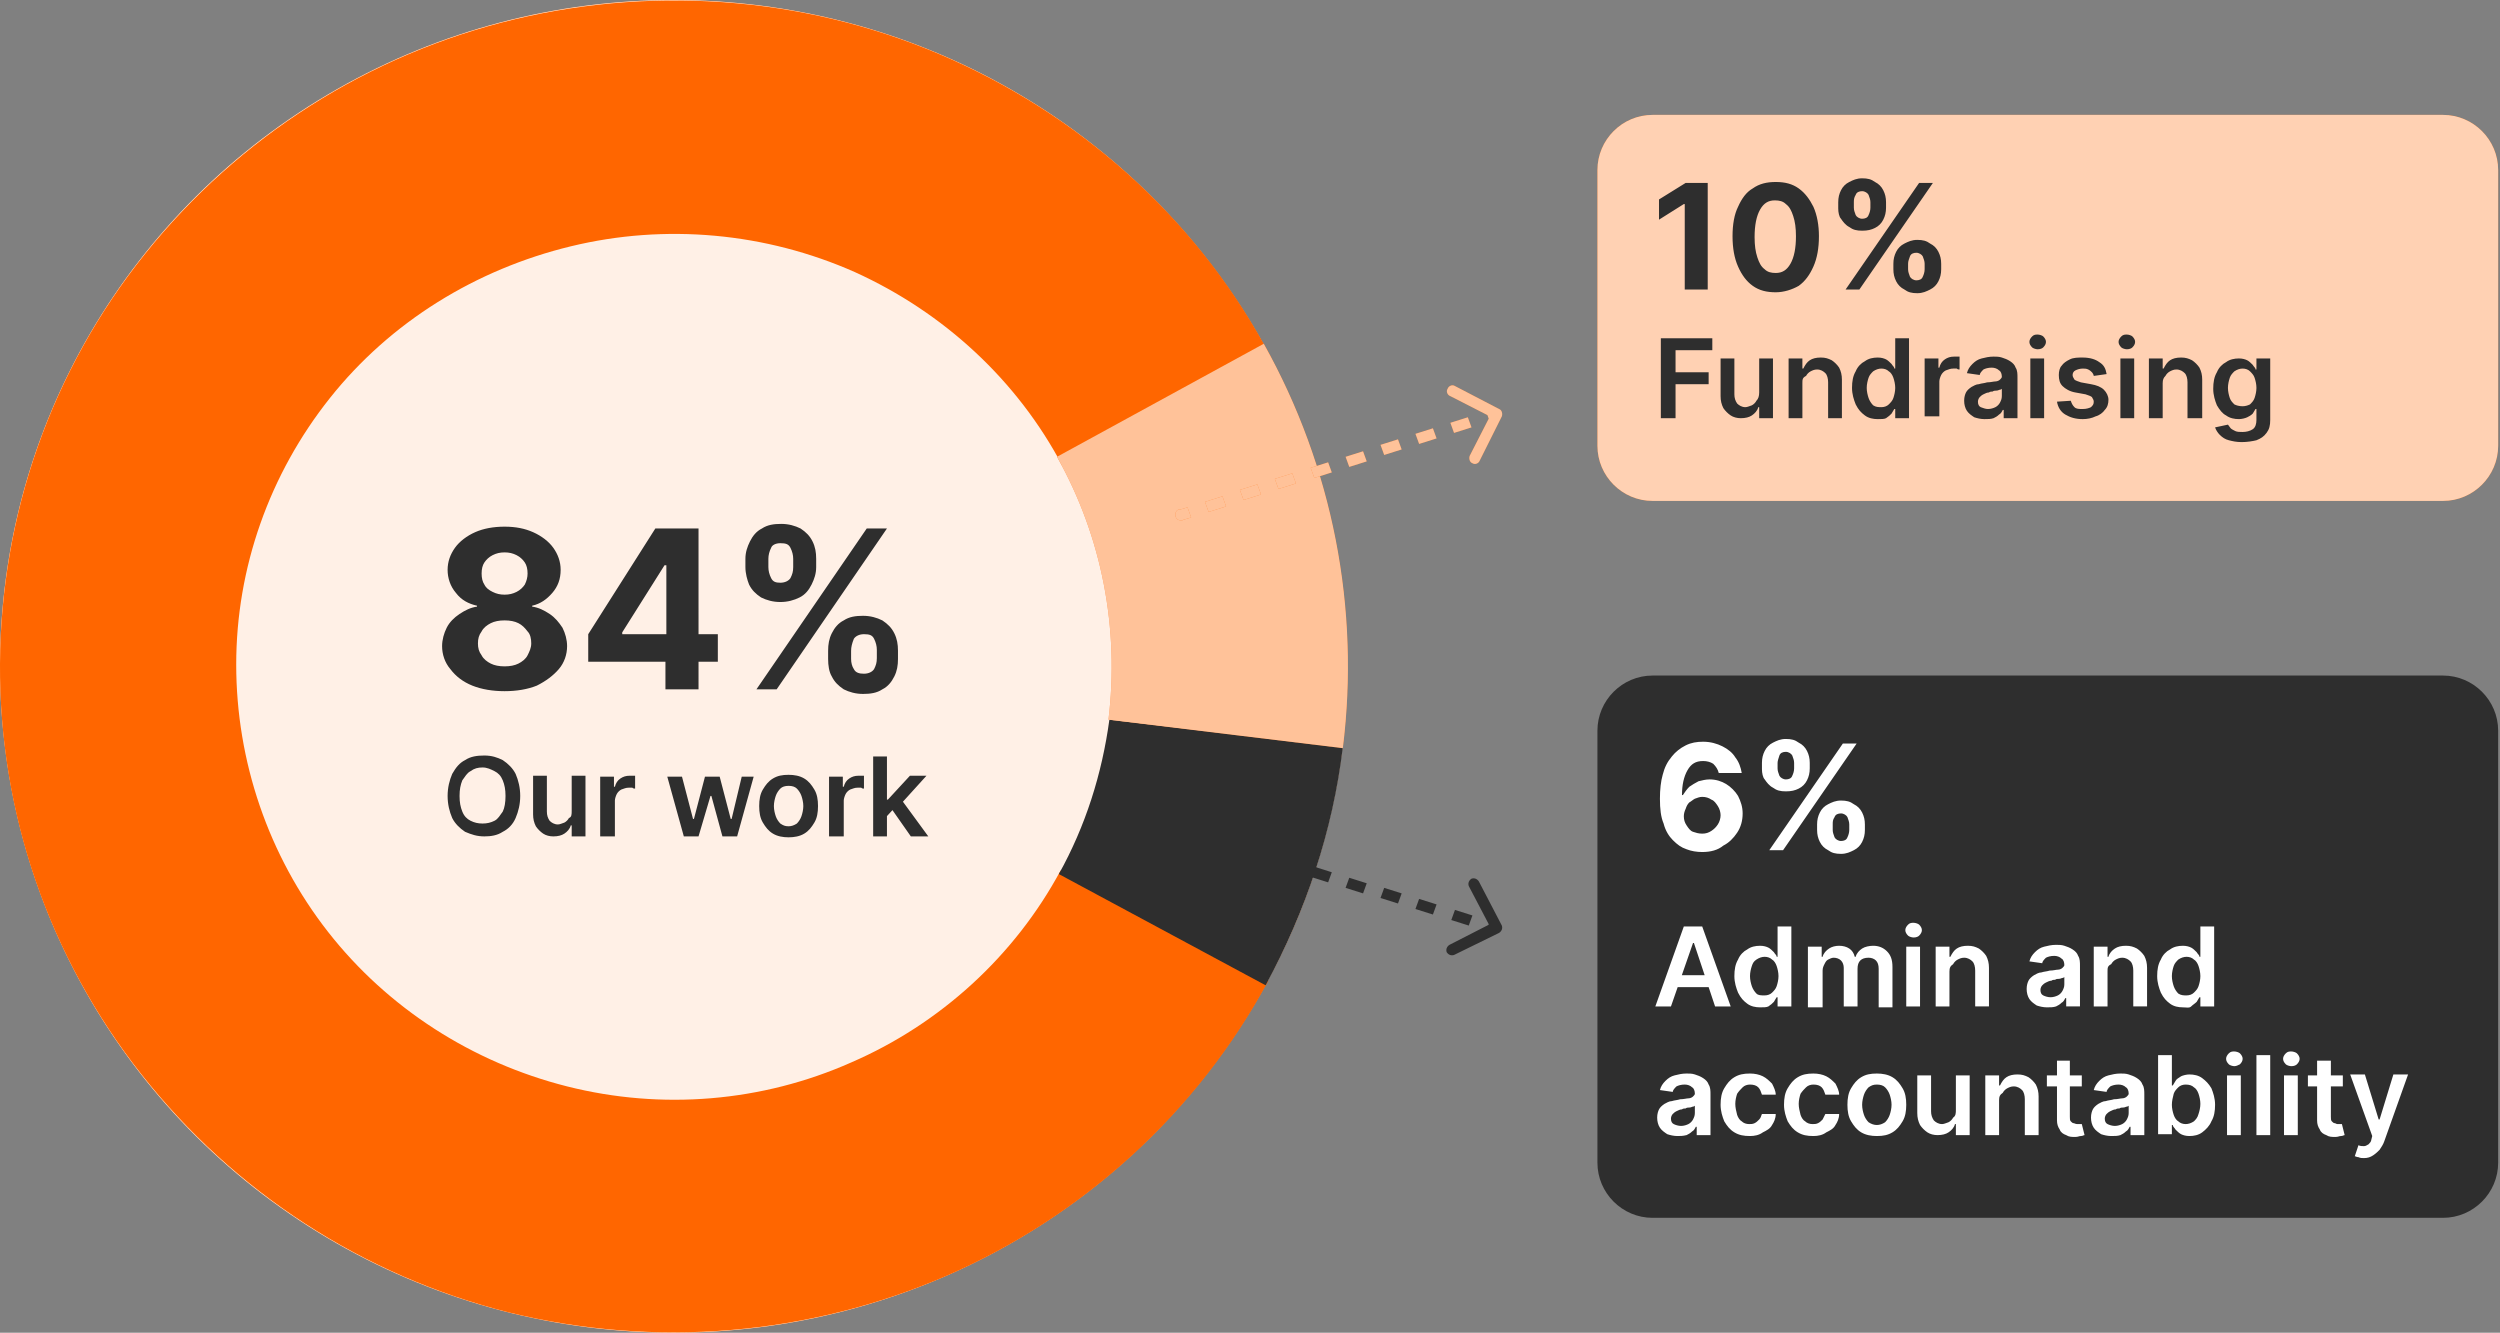 <?xml version="1.0" encoding="utf-8"?>
<!-- Generator: Adobe Illustrator 27.8.0, SVG Export Plug-In . SVG Version: 6.00 Build 0)  -->
<svg version="1.1" id="Layer_1" xmlns="http://www.w3.org/2000/svg" xmlns:xlink="http://www.w3.org/1999/xlink" x="0px" y="0px" viewBox="0 0 272 145" style="enable-background:new 0 0 272 145;" xml:space="preserve">
  <rect x="0" y="0" width="272" height="145" fill="#808080" stroke="none"/>
  <style type="text/css">
	.st0{fill:#FF6600;}
	.st1{fill:#FFFFFF;fill-opacity:0.9;}
	.st2{fill:#2E2E2E;}
	.st3{fill:#FFFFFF;fill-opacity:0.6;}
	.st4{fill:#FFFFFF;fill-opacity:0.7;}
	.st5{fill:#FFFFFF;}
</style>
  <ellipse class="st0" cx="73.3" cy="72.5" rx="73.3" ry="72.5" />
  <ellipse class="st1" cx="73.3" cy="72.5" rx="73.3" ry="72.5" />
  <path class="st0" d="M138,106.7c-7.7,14.3-20.1,25.6-35,32.1c-15,6.5-31.7,7.9-47.6,4c-15.9-4-29.9-13.1-40-25.9
	C5.3,104.1-0.1,88.4,0,72.2C0.1,56,5.6,40.3,15.8,27.6S40.1,5.9,56,2.1c15.9-3.8,32.7-2.3,47.6,4.4c14.9,6.7,27.2,18.1,34.7,32.4
	l-22.7,11.8c-4.9-9.3-12.9-16.7-22.6-21.1c-9.7-4.3-20.6-5.3-30.9-2.8S42.5,35,35.9,43.3c-6.6,8.3-10.2,18.5-10.2,29
	c0,10.5,3.5,20.8,10,29.1c6.5,8.3,15.7,14.2,26,16.8c10.3,2.6,21.2,1.7,30.9-2.6c9.7-4.2,17.8-11.6,22.8-20.9L138,106.7z" />
  <path class="st2" d="M146.1,81.3c-1.1,9.1-4,17.8-8.4,25.9l-22.5-12.1c2.9-5.2,4.7-10.9,5.5-16.8L146.1,81.3z" />
  <path class="st0" d="M137.5,37.4c7.5,13.4,10.5,28.8,8.6,44l-25.5-3.1c1.2-9.9-0.7-19.9-5.6-28.6L137.5,37.4z" />
  <path class="st3" d="M137.5,37.4c7.5,13.4,10.5,28.8,8.6,44l-25.5-3.1c1.2-9.9-0.7-19.9-5.6-28.6L137.5,37.4z" />
  <path class="st0" d="M128.3,55.4c-0.3,0.1-0.5,0.4-0.4,0.8c0.1,0.3,0.4,0.5,0.8,0.4L128.3,55.4z M163.4,45.3c0.1-0.3,0-0.7-0.3-0.8
	l-4.8-2.5c-0.3-0.2-0.7,0-0.8,0.3c-0.2,0.3,0,0.7,0.3,0.8l4.3,2.2l-2.2,4.3c-0.1,0.3,0,0.7,0.3,0.8c0.3,0.2,0.7,0,0.8-0.3
	L163.4,45.3z M128.6,56.6l1-0.3l-0.4-1.1l-1,0.3L128.6,56.6z M131.5,55.7l1.9-0.6l-0.4-1.1l-1.9,0.6L131.5,55.7z M135.3,54.4
	l1.9-0.6l-0.4-1.1l-1.9,0.6L135.3,54.4z M139.1,53.2l1.9-0.6l-0.4-1.1l-1.9,0.6L139.1,53.2z M143,52l1.9-0.6l-0.4-1.1l-1.9,0.6
	L143,52z M146.8,50.8l1.9-0.6l-0.4-1.1l-1.9,0.6L146.8,50.8z M150.6,49.5l1.9-0.6l-0.4-1.1l-1.9,0.6L150.6,49.5z M154.4,48.3
	l1.9-0.6l-0.4-1.1l-1.9,0.6L154.4,48.3z M158.2,47.1l1.9-0.6l-0.4-1.1l-1.9,0.6L158.2,47.1z M162.1,45.9l1-0.3l-0.4-1.1l-1,0.3
	L162.1,45.9z" />
  <path class="st3" d="M128.3,55.4c-0.3,0.1-0.5,0.4-0.4,0.8c0.1,0.3,0.4,0.5,0.8,0.4L128.3,55.4z M163.4,45.3c0.1-0.3,0-0.7-0.3-0.8
	l-4.8-2.5c-0.3-0.2-0.7,0-0.8,0.3c-0.2,0.3,0,0.7,0.3,0.8l4.3,2.2l-2.2,4.3c-0.1,0.3,0,0.7,0.3,0.8c0.3,0.2,0.7,0,0.8-0.3
	L163.4,45.3z M128.6,56.6l1-0.3l-0.4-1.1l-1,0.3L128.6,56.6z M131.5,55.7l1.9-0.6l-0.4-1.1l-1.9,0.6L131.5,55.7z M135.3,54.4
	l1.9-0.6l-0.4-1.1l-1.9,0.6L135.3,54.4z M139.1,53.2l1.9-0.6l-0.4-1.1l-1.9,0.6L139.1,53.2z M143,52l1.9-0.6l-0.4-1.1l-1.9,0.6
	L143,52z M146.8,50.8l1.9-0.6l-0.4-1.1l-1.9,0.6L146.8,50.8z M150.6,49.5l1.9-0.6l-0.4-1.1l-1.9,0.6L150.6,49.5z M154.4,48.3
	l1.9-0.6l-0.4-1.1l-1.9,0.6L154.4,48.3z M158.2,47.1l1.9-0.6l-0.4-1.1l-1.9,0.6L158.2,47.1z M162.1,45.9l1-0.3l-0.4-1.1l-1,0.3
	L162.1,45.9z" />
  <path class="st2" d="M128.6,89.8c-0.3-0.1-0.7,0.1-0.8,0.4c-0.1,0.3,0.1,0.7,0.4,0.7L128.6,89.8z M163.1,101.5
	c0.3-0.2,0.4-0.5,0.3-0.8l-2.5-4.8c-0.2-0.3-0.5-0.4-0.8-0.3c-0.3,0.2-0.4,0.5-0.3,0.8l2.2,4.2l-4.3,2.2c-0.3,0.2-0.4,0.5-0.3,0.8
	c0.2,0.3,0.5,0.4,0.8,0.3L163.1,101.5z M128.3,90.9l1,0.3l0.4-1.1l-1-0.3L128.3,90.9z M131.1,91.8l1.9,0.6l0.4-1.1l-1.9-0.6
	L131.1,91.8z M134.9,93l1.9,0.6l0.4-1.1l-1.9-0.6L134.9,93z M138.8,94.2l1.9,0.6l0.4-1.1l-1.9-0.6L138.8,94.2z M142.6,95.4l1.9,0.6
	l0.4-1.1l-1.9-0.6L142.6,95.4z M146.4,96.6l1.9,0.6l0.4-1.1l-1.9-0.6L146.4,96.6z M150.2,97.7l1.9,0.6l0.4-1.1l-1.9-0.6L150.2,97.7z
	 M154,98.9l1.9,0.6l0.4-1.1l-1.9-0.6L154,98.9z M157.9,100.1l1.9,0.6l0.4-1.1l-1.9-0.6L157.9,100.1z M161.7,101.3l1,0.3l0.4-1.1
	l-1-0.3L161.7,101.3z" />
  <path class="st0" d="M179.8,12.5h86c3.3,0,6,2.7,6,6v30c0,3.3-2.7,6-6,6h-86c-3.3,0-6-2.7-6-6v-30C173.8,15.2,176.5,12.5,179.8,12.5
	z" />
  <path class="st4" d="M179.8,12.5h86c3.3,0,6,2.7,6,6v30c0,3.3-2.7,6-6,6h-86c-3.3,0-6-2.7-6-6v-30C173.8,15.2,176.5,12.5,179.8,12.5
	z" />
  <path class="st2" d="M185.8,19.9v11.6h-2.5v-9.3h-0.1l-2.7,1.7v-2.2l2.9-1.8H185.8z M193.2,31.8c-1,0-1.8-0.2-2.5-0.7
	c-0.7-0.5-1.2-1.2-1.6-2.1c-0.4-0.9-0.6-2-0.6-3.3c0-1.3,0.2-2.4,0.6-3.2c0.4-0.9,0.9-1.6,1.6-2c0.7-0.5,1.5-0.7,2.5-0.7
	c1,0,1.8,0.2,2.5,0.7c0.7,0.5,1.2,1.2,1.6,2c0.4,0.9,0.6,2,0.6,3.2c0,1.3-0.2,2.4-0.6,3.3c-0.4,0.9-0.9,1.6-1.6,2.1
	C195,31.5,194.1,31.8,193.2,31.8z M193.2,29.7c0.7,0,1.2-0.3,1.6-1c0.4-0.7,0.6-1.7,0.6-3c0-0.9-0.1-1.6-0.3-2.2
	c-0.2-0.6-0.4-1-0.8-1.3c-0.3-0.3-0.7-0.4-1.2-0.4c-0.7,0-1.2,0.3-1.6,1c-0.4,0.7-0.6,1.7-0.6,3c0,0.9,0.1,1.6,0.3,2.2
	c0.2,0.6,0.4,1,0.8,1.3C192.3,29.6,192.7,29.7,193.2,29.7z M206,29.3v-0.6c0-0.5,0.1-0.9,0.3-1.3c0.2-0.4,0.5-0.7,0.9-0.9
	c0.4-0.2,0.8-0.4,1.4-0.4c0.6,0,1,0.1,1.4,0.4c0.4,0.2,0.7,0.5,0.9,0.9c0.2,0.4,0.3,0.8,0.3,1.3v0.6c0,0.5-0.1,0.9-0.3,1.3
	c-0.2,0.4-0.5,0.7-0.9,0.9c-0.4,0.2-0.8,0.4-1.4,0.4c-0.6,0-1-0.1-1.4-0.4c-0.4-0.2-0.7-0.5-0.9-0.9C206.1,30.2,206,29.8,206,29.3z
	 M207.6,28.7v0.6c0,0.3,0.1,0.5,0.2,0.8c0.1,0.2,0.4,0.4,0.7,0.4c0.3,0,0.6-0.1,0.7-0.4c0.1-0.2,0.2-0.5,0.2-0.8v-0.6
	c0-0.3-0.1-0.5-0.2-0.8c-0.1-0.2-0.4-0.4-0.7-0.4c-0.3,0-0.6,0.1-0.7,0.4C207.7,28.2,207.6,28.4,207.6,28.7z M200,22.7V22
	c0-0.5,0.1-0.9,0.3-1.3c0.2-0.4,0.5-0.7,0.9-0.9c0.4-0.2,0.8-0.4,1.4-0.4c0.6,0,1,0.1,1.4,0.4c0.4,0.2,0.7,0.5,0.9,0.9
	c0.2,0.4,0.3,0.8,0.3,1.3v0.6c0,0.5-0.1,0.9-0.3,1.3c-0.2,0.4-0.5,0.7-0.9,0.9c-0.4,0.2-0.8,0.3-1.4,0.3s-1-0.1-1.4-0.4
	c-0.4-0.2-0.7-0.6-0.9-0.9C200.1,23.6,200,23.1,200,22.7z M201.7,22v0.6c0,0.3,0.1,0.5,0.2,0.8c0.1,0.2,0.4,0.4,0.7,0.4
	c0.3,0,0.6-0.1,0.7-0.4c0.1-0.2,0.2-0.5,0.2-0.8V22c0-0.3-0.1-0.5-0.2-0.8c-0.1-0.2-0.4-0.4-0.7-0.4c-0.3,0-0.6,0.1-0.7,0.4
	C201.7,21.5,201.7,21.8,201.7,22z M200.8,31.5l8-11.6h1.5l-8,11.6H200.8z M180.7,45.5v-8.7h5.6v1.3h-4v2.4h3.6v1.3h-3.6v3.7H180.7z
	 M191.4,42.7V39h1.5v6.5h-1.5v-1.2h-0.1c-0.1,0.4-0.4,0.7-0.7,0.9c-0.3,0.2-0.7,0.3-1.2,0.3c-0.4,0-0.8-0.1-1.1-0.3
	c-0.3-0.2-0.6-0.5-0.8-0.8c-0.2-0.4-0.3-0.8-0.3-1.3V39h1.5v3.9c0,0.4,0.1,0.7,0.3,1c0.2,0.2,0.5,0.4,0.9,0.4c0.2,0,0.4-0.1,0.7-0.2
	c0.2-0.1,0.4-0.3,0.5-0.5C191.3,43.4,191.4,43.1,191.4,42.7z M196.1,41.7v3.8h-1.5V39h1.5v1.1h0.1c0.2-0.4,0.4-0.7,0.7-0.9
	c0.3-0.2,0.7-0.3,1.2-0.3c0.5,0,0.8,0.1,1.2,0.3c0.3,0.2,0.6,0.5,0.8,0.8c0.2,0.4,0.3,0.8,0.3,1.3v4.2h-1.5v-3.9
	c0-0.4-0.1-0.8-0.3-1c-0.2-0.2-0.5-0.4-0.9-0.4c-0.3,0-0.5,0.1-0.7,0.2c-0.2,0.1-0.4,0.3-0.5,0.5C196.1,41.1,196.1,41.3,196.1,41.7z
	 M204.3,45.6c-0.5,0-1-0.1-1.4-0.4c-0.4-0.3-0.7-0.6-1-1.2c-0.2-0.5-0.4-1.1-0.4-1.8c0-0.7,0.1-1.3,0.4-1.8c0.2-0.5,0.6-0.9,1-1.1
	c0.4-0.3,0.9-0.4,1.4-0.4c0.4,0,0.7,0.1,0.9,0.2c0.2,0.1,0.4,0.3,0.6,0.5c0.1,0.2,0.3,0.3,0.3,0.5h0.1v-3.3h1.5v8.7h-1.5v-1h-0.1
	c-0.1,0.2-0.2,0.3-0.3,0.5c-0.2,0.2-0.3,0.3-0.6,0.5C205,45.6,204.7,45.6,204.3,45.6z M204.7,44.3c0.3,0,0.6-0.1,0.8-0.3
	c0.2-0.2,0.4-0.4,0.5-0.7c0.1-0.3,0.2-0.7,0.2-1.1c0-0.4-0.1-0.8-0.2-1.1c-0.1-0.3-0.3-0.6-0.5-0.7c-0.2-0.2-0.5-0.3-0.8-0.3
	c-0.3,0-0.6,0.1-0.9,0.3c-0.2,0.2-0.4,0.4-0.5,0.7c-0.1,0.3-0.2,0.7-0.2,1.1c0,0.4,0.1,0.8,0.2,1.1c0.1,0.3,0.3,0.6,0.5,0.8
	C204.1,44.3,204.4,44.3,204.7,44.3z M209.4,45.5V39h1.5V40h0.1c0.1-0.4,0.3-0.7,0.6-0.9c0.3-0.2,0.6-0.3,1-0.3c0.1,0,0.2,0,0.3,0
	c0.1,0,0.2,0,0.3,0v1.4c-0.1,0-0.2,0-0.3-0.1c-0.1,0-0.3,0-0.4,0c-0.3,0-0.5,0.1-0.8,0.2c-0.2,0.1-0.4,0.3-0.5,0.5
	c-0.1,0.2-0.2,0.5-0.2,0.7v3.8H209.4z M215.9,45.6c-0.4,0-0.8-0.1-1.1-0.2c-0.3-0.2-0.6-0.4-0.8-0.7c-0.2-0.3-0.3-0.7-0.3-1.1
	c0-0.4,0.1-0.7,0.2-0.9c0.1-0.2,0.3-0.4,0.6-0.6c0.2-0.1,0.5-0.3,0.8-0.3c0.3-0.1,0.6-0.1,0.9-0.2c0.4,0,0.7-0.1,0.9-0.1
	c0.2,0,0.4-0.1,0.5-0.2c0.1-0.1,0.2-0.2,0.2-0.3v0c0-0.3-0.1-0.6-0.3-0.7c-0.2-0.2-0.5-0.3-0.8-0.3c-0.4,0-0.7,0.1-0.9,0.2
	c-0.2,0.2-0.4,0.4-0.4,0.6l-1.4-0.2c0.1-0.4,0.3-0.7,0.6-1c0.3-0.3,0.6-0.5,1-0.6c0.4-0.1,0.8-0.2,1.3-0.2c0.3,0,0.6,0,0.9,0.1
	c0.3,0.1,0.6,0.2,0.9,0.4c0.3,0.2,0.5,0.4,0.6,0.7c0.2,0.3,0.2,0.7,0.2,1.1v4.4h-1.5v-0.9h-0.1c-0.1,0.2-0.2,0.4-0.4,0.5
	c-0.2,0.2-0.4,0.3-0.6,0.4C216.6,45.6,216.3,45.6,215.9,45.6z M216.3,44.5c0.3,0,0.6-0.1,0.8-0.2c0.2-0.1,0.4-0.3,0.5-0.5
	c0.1-0.2,0.2-0.4,0.2-0.7v-0.8c0,0-0.1,0.1-0.2,0.1c-0.1,0-0.2,0.1-0.4,0.1c-0.1,0-0.3,0-0.4,0.1c-0.1,0-0.3,0-0.4,0.1
	c-0.2,0-0.4,0.1-0.6,0.2c-0.2,0.1-0.3,0.2-0.4,0.3c-0.1,0.1-0.2,0.3-0.2,0.5c0,0.3,0.1,0.5,0.3,0.6C215.8,44.4,216,44.5,216.3,44.5z
	 M220.9,45.5V39h1.5v6.5H220.9z M221.7,38c-0.2,0-0.5-0.1-0.6-0.2c-0.2-0.2-0.3-0.4-0.3-0.6c0-0.2,0.1-0.4,0.3-0.6
	c0.2-0.2,0.4-0.2,0.6-0.2c0.2,0,0.5,0.1,0.6,0.2c0.2,0.2,0.3,0.4,0.3,0.6c0,0.2-0.1,0.4-0.3,0.6C222.2,37.9,222,38,221.7,38z
	 M229.2,40.7l-1.4,0.2c0-0.1-0.1-0.3-0.2-0.4c-0.1-0.1-0.2-0.2-0.4-0.3c-0.2-0.1-0.4-0.1-0.6-0.1c-0.3,0-0.6,0.1-0.8,0.2
	c-0.2,0.1-0.3,0.3-0.3,0.5c0,0.2,0.1,0.3,0.2,0.5c0.1,0.1,0.4,0.2,0.7,0.3l1.1,0.2c0.6,0.1,1.1,0.3,1.4,0.6c0.3,0.3,0.5,0.7,0.5,1.1
	c0,0.4-0.1,0.8-0.4,1.1c-0.2,0.3-0.6,0.6-1,0.7c-0.4,0.2-0.9,0.3-1.4,0.3c-0.8,0-1.4-0.2-1.9-0.5c-0.5-0.3-0.8-0.8-0.9-1.4l1.5-0.1
	c0.1,0.3,0.2,0.5,0.4,0.7c0.2,0.2,0.5,0.2,0.9,0.2c0.4,0,0.7-0.1,0.9-0.2c0.2-0.2,0.3-0.3,0.3-0.6c0-0.2-0.1-0.3-0.2-0.5
	c-0.1-0.1-0.4-0.2-0.7-0.3l-1.1-0.2c-0.6-0.1-1.1-0.4-1.4-0.7c-0.3-0.3-0.4-0.7-0.4-1.2c0-0.4,0.1-0.8,0.3-1
	c0.2-0.3,0.5-0.5,0.9-0.7c0.4-0.2,0.9-0.2,1.4-0.2c0.8,0,1.4,0.2,1.8,0.5C228.9,39.7,229.1,40.1,229.2,40.7z M230.7,45.5V39h1.5v6.5
	H230.7z M231.4,38c-0.2,0-0.5-0.1-0.6-0.2c-0.2-0.2-0.3-0.4-0.3-0.6c0-0.2,0.1-0.4,0.3-0.6c0.2-0.2,0.4-0.2,0.6-0.2
	c0.2,0,0.5,0.1,0.6,0.2c0.2,0.2,0.3,0.4,0.3,0.6c0,0.2-0.1,0.4-0.3,0.6C231.9,37.9,231.7,38,231.4,38z M235.3,41.7v3.8h-1.5V39h1.5
	v1.1h0.1c0.2-0.4,0.4-0.7,0.7-0.9c0.3-0.2,0.7-0.3,1.2-0.3c0.5,0,0.8,0.1,1.2,0.3c0.3,0.2,0.6,0.5,0.8,0.8c0.2,0.4,0.3,0.8,0.3,1.3
	v4.2H238v-3.9c0-0.4-0.1-0.8-0.3-1c-0.2-0.2-0.5-0.4-0.9-0.4c-0.3,0-0.5,0.1-0.7,0.2c-0.2,0.1-0.4,0.3-0.5,0.5
	C235.4,41.1,235.3,41.3,235.3,41.7z M243.9,48.1c-0.6,0-1-0.1-1.4-0.2c-0.4-0.1-0.7-0.3-1-0.6c-0.2-0.2-0.4-0.5-0.5-0.8l1.4-0.3
	c0.1,0.1,0.2,0.3,0.3,0.4c0.1,0.1,0.3,0.2,0.5,0.3c0.2,0.1,0.5,0.1,0.8,0.1c0.4,0,0.8-0.1,1.1-0.3c0.3-0.2,0.4-0.6,0.4-1v-1.2h-0.1
	c-0.1,0.2-0.2,0.3-0.3,0.5c-0.2,0.2-0.4,0.3-0.6,0.4c-0.2,0.1-0.6,0.2-0.9,0.2c-0.5,0-1-0.1-1.4-0.4c-0.4-0.2-0.7-0.6-1-1.1
	c-0.2-0.5-0.4-1.1-0.4-1.8c0-0.7,0.1-1.3,0.4-1.8c0.2-0.5,0.6-0.9,1-1.1c0.4-0.3,0.9-0.4,1.4-0.4c0.4,0,0.7,0.1,0.9,0.2
	c0.2,0.1,0.4,0.3,0.6,0.5c0.1,0.2,0.3,0.3,0.3,0.5h0.1V39h1.5v6.7c0,0.6-0.1,1-0.4,1.4c-0.3,0.4-0.6,0.6-1.1,0.8
	C245.1,48,244.5,48.1,243.9,48.1z M244,44.2c0.3,0,0.6-0.1,0.8-0.2c0.2-0.2,0.4-0.4,0.5-0.7c0.1-0.3,0.2-0.7,0.2-1.1
	c0-0.4-0.1-0.8-0.2-1.1c-0.1-0.3-0.3-0.5-0.5-0.7c-0.2-0.2-0.5-0.3-0.8-0.3c-0.3,0-0.6,0.1-0.9,0.3c-0.2,0.2-0.4,0.4-0.5,0.7
	c-0.1,0.3-0.2,0.7-0.2,1.1c0,0.4,0.1,0.8,0.2,1.1c0.1,0.3,0.3,0.5,0.5,0.7C243.3,44.1,243.6,44.2,244,44.2z" />
  <path class="st2" d="M179.8,73.5h86c3.3,0,6,2.7,6,6v47c0,3.3-2.7,6-6,6h-86c-3.3,0-6-2.7-6-6v-47C173.8,76.2,176.5,73.5,179.8,73.5
	z" />
  <path class="st5" d="M185.2,92.7c-0.6,0-1.2-0.1-1.7-0.3c-0.6-0.2-1-0.5-1.5-1c-0.4-0.4-0.8-1-1-1.8c-0.3-0.7-0.4-1.6-0.4-2.7
	c0-1,0.1-1.9,0.3-2.6c0.2-0.8,0.5-1.4,1-2c0.4-0.5,0.9-0.9,1.5-1.2c0.6-0.3,1.2-0.4,1.9-0.4c0.8,0,1.5,0.2,2.1,0.5
	c0.6,0.3,1.1,0.7,1.4,1.2c0.4,0.5,0.6,1.1,0.7,1.7H187c-0.1-0.4-0.3-0.7-0.6-1c-0.3-0.2-0.7-0.3-1.1-0.3c-0.8,0-1.3,0.3-1.7,1
	c-0.4,0.7-0.6,1.6-0.6,2.7h0.1c0.2-0.3,0.4-0.6,0.7-0.9c0.3-0.2,0.6-0.4,1-0.6c0.4-0.1,0.8-0.2,1.2-0.2c0.7,0,1.3,0.2,1.8,0.5
	c0.5,0.3,1,0.8,1.3,1.3c0.3,0.6,0.5,1.2,0.5,1.9c0,0.8-0.2,1.5-0.6,2.1c-0.4,0.6-0.9,1.1-1.5,1.4C186.9,92.5,186.1,92.7,185.2,92.7z
	 M185.2,90.7c0.4,0,0.7-0.1,1-0.3c0.3-0.2,0.5-0.4,0.7-0.7c0.2-0.3,0.3-0.7,0.3-1s-0.1-0.7-0.3-1c-0.2-0.3-0.4-0.6-0.7-0.7
	c-0.3-0.2-0.6-0.3-1-0.3c-0.3,0-0.5,0.1-0.8,0.2c-0.2,0.1-0.4,0.3-0.6,0.4c-0.2,0.2-0.3,0.4-0.4,0.7c-0.1,0.2-0.2,0.5-0.2,0.8
	c0,0.4,0.1,0.7,0.3,1c0.2,0.3,0.4,0.6,0.7,0.7C184.5,90.6,184.8,90.7,185.2,90.7z M197.7,90.3v-0.6c0-0.5,0.1-0.9,0.3-1.3
	c0.2-0.4,0.5-0.7,0.9-0.9c0.4-0.2,0.8-0.4,1.4-0.4c0.6,0,1,0.1,1.4,0.4c0.4,0.2,0.7,0.5,0.9,0.9c0.2,0.4,0.3,0.8,0.3,1.3v0.6
	c0,0.5-0.1,0.9-0.3,1.3c-0.2,0.4-0.5,0.7-0.9,0.9c-0.4,0.2-0.8,0.4-1.4,0.4c-0.6,0-1-0.1-1.4-0.4c-0.4-0.2-0.7-0.5-0.9-0.9
	C197.8,91.2,197.7,90.8,197.7,90.3z M199.4,89.7v0.6c0,0.3,0.1,0.5,0.2,0.8c0.1,0.2,0.4,0.4,0.7,0.4c0.3,0,0.6-0.1,0.7-0.4
	c0.1-0.2,0.2-0.5,0.2-0.8v-0.6c0-0.3-0.1-0.5-0.2-0.8c-0.1-0.2-0.4-0.4-0.7-0.4c-0.3,0-0.6,0.1-0.7,0.4
	C199.4,89.2,199.4,89.4,199.4,89.7z M191.7,83.7V83c0-0.5,0.1-0.9,0.3-1.3c0.2-0.4,0.5-0.7,0.9-0.9c0.4-0.2,0.8-0.4,1.4-0.4
	c0.6,0,1,0.1,1.4,0.4c0.4,0.2,0.7,0.5,0.9,0.9c0.2,0.4,0.3,0.8,0.3,1.3v0.6c0,0.5-0.1,0.9-0.3,1.3c-0.2,0.4-0.5,0.7-0.9,0.9
	c-0.4,0.2-0.8,0.3-1.4,0.3c-0.6,0-1-0.1-1.4-0.4c-0.4-0.2-0.7-0.6-0.9-0.9C191.8,84.6,191.7,84.1,191.7,83.7z M193.4,83v0.6
	c0,0.3,0.1,0.5,0.2,0.8c0.1,0.2,0.4,0.4,0.7,0.4c0.3,0,0.6-0.1,0.7-0.4c0.1-0.2,0.2-0.5,0.2-0.8V83c0-0.3-0.1-0.5-0.2-0.8
	c-0.1-0.2-0.4-0.4-0.7-0.4c-0.3,0-0.6,0.1-0.7,0.4C193.5,82.5,193.4,82.8,193.4,83z M192.5,92.5l8-11.6h1.5l-8,11.6H192.5z" />
  <path class="st5" d="M181.8,109.5h-1.7l3.1-8.7h2l3.1,8.7h-1.7l-2.3-6.9h-0.1L181.8,109.5z M181.9,106.1h4.6v1.3h-4.6V106.1z
	 M191.5,109.6c-0.5,0-1-0.1-1.4-0.4s-0.7-0.6-1-1.2c-0.2-0.5-0.4-1.1-0.4-1.8c0-0.7,0.1-1.3,0.4-1.8c0.2-0.5,0.6-0.9,1-1.1
	c0.4-0.3,0.9-0.4,1.4-0.4c0.4,0,0.7,0.1,0.9,0.2c0.2,0.1,0.4,0.3,0.6,0.5c0.1,0.2,0.3,0.3,0.3,0.5h0.1v-3.3h1.5v8.7h-1.5v-1h-0.1
	c-0.1,0.2-0.2,0.3-0.3,0.5c-0.2,0.2-0.3,0.3-0.6,0.5C192.2,109.6,191.9,109.6,191.5,109.6z M192,108.3c0.3,0,0.6-0.1,0.8-0.3
	c0.2-0.2,0.4-0.4,0.5-0.7c0.1-0.3,0.2-0.7,0.2-1.1c0-0.4-0.1-0.8-0.2-1.1c-0.1-0.3-0.3-0.6-0.5-0.7c-0.2-0.2-0.5-0.3-0.8-0.3
	c-0.3,0-0.6,0.1-0.9,0.3s-0.4,0.4-0.5,0.7c-0.1,0.3-0.2,0.7-0.2,1.1c0,0.4,0.1,0.8,0.2,1.1c0.1,0.3,0.3,0.6,0.5,0.8
	C191.3,108.3,191.6,108.3,192,108.3z M196.7,109.5V103h1.5v1.1h0.1c0.1-0.4,0.4-0.7,0.7-0.9c0.3-0.2,0.7-0.3,1.1-0.3
	c0.4,0,0.8,0.1,1.1,0.3c0.3,0.2,0.5,0.5,0.6,0.9h0.1c0.1-0.4,0.4-0.7,0.7-0.9c0.3-0.2,0.8-0.3,1.2-0.3c0.6,0,1.1,0.2,1.5,0.6
	c0.4,0.4,0.6,0.9,0.6,1.7v4.4h-1.5v-4.2c0-0.4-0.1-0.7-0.3-0.9c-0.2-0.2-0.5-0.3-0.8-0.3c-0.4,0-0.7,0.1-0.9,0.3
	c-0.2,0.2-0.3,0.5-0.3,0.9v4.1h-1.5v-4.2c0-0.3-0.1-0.6-0.3-0.8c-0.2-0.2-0.5-0.3-0.8-0.3c-0.2,0-0.4,0.1-0.6,0.2
	c-0.2,0.1-0.3,0.3-0.4,0.5c-0.1,0.2-0.2,0.4-0.2,0.7v4H196.7z M207.4,109.5V103h1.5v6.5H207.4z M208.2,102c-0.2,0-0.5-0.1-0.6-0.2
	c-0.2-0.2-0.3-0.4-0.3-0.6c0-0.2,0.1-0.4,0.3-0.6c0.2-0.2,0.4-0.2,0.6-0.2c0.2,0,0.5,0.1,0.6,0.2c0.2,0.2,0.3,0.4,0.3,0.6
	c0,0.2-0.1,0.4-0.3,0.6C208.7,101.9,208.5,102,208.2,102z M212.1,105.7v3.8h-1.5V103h1.5v1.1h0.1c0.2-0.4,0.4-0.7,0.7-0.9
	c0.3-0.2,0.7-0.3,1.2-0.3c0.5,0,0.8,0.1,1.2,0.3c0.3,0.2,0.6,0.5,0.8,0.8c0.2,0.4,0.3,0.8,0.3,1.3v4.2h-1.5v-3.9
	c0-0.4-0.1-0.8-0.3-1c-0.2-0.2-0.5-0.4-0.9-0.4c-0.3,0-0.5,0.1-0.7,0.2c-0.2,0.1-0.4,0.3-0.5,0.5
	C212.2,105.1,212.1,105.3,212.1,105.7z M222.7,109.6c-0.4,0-0.8-0.1-1.1-0.2c-0.3-0.2-0.6-0.4-0.8-0.7c-0.2-0.3-0.3-0.7-0.3-1.1
	c0-0.4,0.1-0.7,0.2-0.9c0.1-0.2,0.3-0.4,0.6-0.6c0.2-0.1,0.5-0.3,0.8-0.3c0.3-0.1,0.6-0.1,0.9-0.2c0.4,0,0.7-0.1,0.9-0.1
	c0.2,0,0.4-0.1,0.5-0.2c0.1-0.1,0.2-0.2,0.2-0.3v0c0-0.3-0.1-0.6-0.3-0.7c-0.2-0.2-0.5-0.3-0.8-0.3c-0.4,0-0.7,0.1-0.9,0.2
	c-0.2,0.2-0.4,0.4-0.4,0.6l-1.4-0.2c0.1-0.4,0.3-0.7,0.6-1c0.3-0.3,0.6-0.5,1-0.6c0.4-0.1,0.8-0.2,1.3-0.2c0.3,0,0.6,0,0.9,0.1
	c0.3,0.1,0.6,0.2,0.9,0.4c0.3,0.2,0.5,0.4,0.6,0.7c0.2,0.3,0.2,0.7,0.2,1.1v4.4h-1.5v-0.9h-0.1c-0.1,0.2-0.2,0.4-0.4,0.5
	c-0.2,0.2-0.4,0.3-0.6,0.4C223.4,109.6,223.1,109.6,222.7,109.6z M223.1,108.5c0.3,0,0.6-0.1,0.8-0.2c0.2-0.1,0.4-0.3,0.5-0.5
	c0.1-0.2,0.2-0.4,0.2-0.7v-0.8c0,0-0.1,0.1-0.2,0.1c-0.1,0-0.2,0.1-0.4,0.1c-0.1,0-0.3,0-0.4,0.1c-0.1,0-0.3,0-0.4,0.1
	c-0.2,0-0.4,0.1-0.6,0.2c-0.2,0.1-0.3,0.2-0.4,0.3c-0.1,0.1-0.2,0.3-0.2,0.5c0,0.3,0.1,0.5,0.3,0.6
	C222.5,108.4,222.8,108.5,223.1,108.5z M229.3,105.7v3.8h-1.5V103h1.5v1.1h0.1c0.1-0.4,0.4-0.7,0.7-0.9c0.3-0.2,0.7-0.3,1.2-0.3
	c0.5,0,0.8,0.1,1.2,0.3c0.3,0.2,0.6,0.5,0.8,0.8c0.2,0.4,0.3,0.8,0.3,1.3v4.2h-1.5v-3.9c0-0.4-0.1-0.8-0.3-1
	c-0.2-0.2-0.5-0.4-0.9-0.4c-0.3,0-0.5,0.1-0.7,0.2c-0.2,0.1-0.4,0.3-0.5,0.5C229.3,105.1,229.3,105.3,229.3,105.7z M237.5,109.6
	c-0.5,0-1-0.1-1.4-0.4c-0.4-0.3-0.7-0.6-1-1.2c-0.2-0.5-0.4-1.1-0.4-1.8c0-0.7,0.1-1.3,0.4-1.8c0.2-0.5,0.6-0.9,1-1.1
	c0.4-0.3,0.9-0.4,1.4-0.4c0.4,0,0.7,0.1,0.9,0.2c0.2,0.1,0.4,0.3,0.6,0.5c0.1,0.2,0.3,0.3,0.3,0.5h0.1v-3.3h1.5v8.7h-1.5v-1h-0.1
	c-0.1,0.2-0.2,0.3-0.3,0.5c-0.2,0.2-0.4,0.3-0.6,0.5S237.9,109.6,237.5,109.6z M237.9,108.3c0.3,0,0.6-0.1,0.8-0.3
	c0.2-0.2,0.4-0.4,0.5-0.7c0.1-0.3,0.2-0.7,0.2-1.1c0-0.4-0.1-0.8-0.2-1.1c-0.1-0.3-0.3-0.6-0.5-0.7c-0.2-0.2-0.5-0.3-0.8-0.3
	c-0.3,0-0.6,0.1-0.9,0.3c-0.2,0.2-0.4,0.4-0.5,0.7c-0.1,0.3-0.2,0.7-0.2,1.1c0,0.4,0.1,0.8,0.2,1.1c0.1,0.3,0.3,0.6,0.5,0.8
	C237.3,108.3,237.6,108.3,237.9,108.3z M182.5,123.6c-0.4,0-0.8-0.1-1.1-0.2c-0.3-0.2-0.6-0.4-0.8-0.7c-0.2-0.3-0.3-0.7-0.3-1.1
	c0-0.4,0.1-0.7,0.2-0.9c0.1-0.2,0.3-0.4,0.6-0.6c0.2-0.1,0.5-0.3,0.8-0.3c0.3-0.1,0.6-0.1,0.9-0.2c0.4,0,0.7-0.1,0.9-0.1
	c0.2,0,0.4-0.1,0.5-0.2c0.1-0.1,0.2-0.2,0.2-0.3v0c0-0.3-0.1-0.6-0.3-0.7c-0.2-0.2-0.5-0.3-0.8-0.3c-0.4,0-0.7,0.1-0.9,0.2
	c-0.2,0.2-0.4,0.4-0.4,0.6l-1.4-0.2c0.1-0.4,0.3-0.7,0.6-1c0.3-0.3,0.6-0.5,1-0.6c0.4-0.1,0.8-0.2,1.3-0.2c0.3,0,0.6,0,0.9,0.1
	c0.3,0.1,0.6,0.2,0.9,0.4c0.3,0.2,0.5,0.4,0.6,0.7c0.2,0.3,0.2,0.7,0.2,1.1v4.4h-1.5v-0.9h-0.1c-0.1,0.2-0.2,0.4-0.4,0.5
	c-0.2,0.2-0.4,0.3-0.6,0.4C183.1,123.6,182.8,123.6,182.5,123.6z M182.9,122.5c0.3,0,0.6-0.1,0.8-0.2c0.2-0.1,0.4-0.3,0.5-0.5
	c0.1-0.2,0.2-0.4,0.2-0.7v-0.8c0,0-0.1,0.1-0.2,0.1c-0.1,0-0.2,0.1-0.4,0.1c-0.1,0-0.3,0-0.4,0.1c-0.1,0-0.3,0-0.4,0.1
	c-0.2,0-0.4,0.1-0.6,0.2c-0.2,0.1-0.3,0.2-0.4,0.3c-0.1,0.1-0.2,0.3-0.2,0.5c0,0.3,0.1,0.5,0.3,0.6
	C182.3,122.4,182.6,122.5,182.9,122.5z M190.4,123.6c-0.7,0-1.2-0.1-1.7-0.4c-0.5-0.3-0.8-0.7-1.1-1.2c-0.2-0.5-0.4-1.1-0.4-1.8
	c0-0.7,0.1-1.3,0.4-1.8c0.3-0.5,0.6-0.9,1.1-1.2c0.5-0.3,1-0.4,1.7-0.4c0.5,0,1,0.1,1.4,0.3c0.4,0.2,0.7,0.5,1,0.8
	c0.2,0.4,0.4,0.8,0.4,1.2h-1.5c-0.1-0.3-0.2-0.6-0.4-0.8c-0.2-0.2-0.5-0.3-0.9-0.3c-0.3,0-0.6,0.1-0.8,0.3c-0.2,0.2-0.4,0.4-0.6,0.7
	c-0.1,0.3-0.2,0.7-0.2,1.1c0,0.4,0.1,0.8,0.2,1.2c0.1,0.3,0.3,0.6,0.5,0.7c0.2,0.2,0.5,0.3,0.8,0.3c0.2,0,0.4,0,0.6-0.1
	c0.2-0.1,0.3-0.2,0.5-0.4s0.2-0.4,0.3-0.6h1.5c0,0.5-0.2,0.9-0.4,1.2c-0.2,0.4-0.6,0.6-1,0.8C191.4,123.5,190.9,123.6,190.4,123.6z
	 M197.3,123.6c-0.7,0-1.2-0.1-1.7-0.4c-0.5-0.3-0.8-0.7-1.1-1.2c-0.2-0.5-0.4-1.1-0.4-1.8c0-0.7,0.1-1.3,0.4-1.8
	c0.3-0.5,0.6-0.9,1.1-1.2c0.5-0.3,1-0.4,1.7-0.4c0.5,0,1,0.1,1.4,0.3c0.4,0.2,0.7,0.5,1,0.8c0.2,0.4,0.4,0.8,0.4,1.2h-1.5
	c-0.1-0.3-0.2-0.6-0.4-0.8c-0.2-0.2-0.5-0.3-0.9-0.3c-0.3,0-0.6,0.1-0.8,0.3c-0.2,0.2-0.4,0.4-0.6,0.7c-0.1,0.3-0.2,0.7-0.2,1.1
	c0,0.4,0.1,0.8,0.2,1.2c0.1,0.3,0.3,0.6,0.5,0.7c0.2,0.2,0.5,0.3,0.8,0.3c0.2,0,0.4,0,0.6-0.1c0.2-0.1,0.3-0.2,0.5-0.4
	c0.1-0.2,0.2-0.4,0.3-0.6h1.5c0,0.5-0.2,0.9-0.4,1.2c-0.2,0.4-0.6,0.6-1,0.8C198.3,123.5,197.8,123.6,197.3,123.6z M204.2,123.6
	c-0.6,0-1.2-0.1-1.7-0.4s-0.8-0.7-1.1-1.2c-0.3-0.5-0.4-1.1-0.4-1.8c0-0.7,0.1-1.3,0.4-1.8c0.3-0.5,0.6-0.9,1.1-1.2
	c0.5-0.3,1-0.4,1.7-0.4c0.6,0,1.2,0.1,1.7,0.4c0.5,0.3,0.8,0.7,1.1,1.2c0.3,0.5,0.4,1.1,0.4,1.8c0,0.7-0.1,1.3-0.4,1.8
	c-0.3,0.5-0.6,0.9-1.1,1.2C205.4,123.5,204.9,123.6,204.2,123.6z M204.2,122.4c0.3,0,0.6-0.1,0.9-0.3c0.2-0.2,0.4-0.5,0.5-0.8
	c0.1-0.3,0.2-0.7,0.2-1.1c0-0.4-0.1-0.8-0.2-1.1c-0.1-0.3-0.3-0.6-0.5-0.8c-0.2-0.2-0.5-0.3-0.9-0.3c-0.4,0-0.6,0.1-0.9,0.3
	c-0.2,0.2-0.4,0.5-0.5,0.8c-0.1,0.3-0.2,0.7-0.2,1.1c0,0.4,0.1,0.8,0.2,1.1c0.1,0.3,0.3,0.6,0.5,0.8
	C203.6,122.3,203.9,122.4,204.2,122.4z M212.8,120.7V117h1.5v6.5h-1.5v-1.2h-0.1c-0.1,0.4-0.4,0.7-0.7,0.9c-0.3,0.2-0.7,0.3-1.2,0.3
	c-0.4,0-0.8-0.1-1.1-0.3c-0.3-0.2-0.6-0.5-0.8-0.8c-0.2-0.4-0.3-0.8-0.3-1.3V117h1.5v3.9c0,0.4,0.1,0.7,0.3,1
	c0.2,0.2,0.5,0.4,0.9,0.4c0.2,0,0.4-0.1,0.7-0.2c0.2-0.1,0.4-0.3,0.5-0.5C212.8,121.4,212.8,121.1,212.8,120.7z M217.5,119.7v3.8
	H216V117h1.5v1.1h0.1c0.2-0.4,0.4-0.7,0.7-0.9c0.3-0.2,0.7-0.3,1.2-0.3c0.5,0,0.8,0.1,1.2,0.3c0.3,0.2,0.6,0.5,0.8,0.8
	c0.2,0.4,0.3,0.8,0.3,1.3v4.2h-1.5v-3.9c0-0.4-0.1-0.8-0.3-1c-0.2-0.2-0.5-0.4-0.9-0.4c-0.3,0-0.5,0.1-0.7,0.2
	c-0.2,0.1-0.4,0.3-0.5,0.5C217.6,119.1,217.5,119.3,217.5,119.7z M226.5,117v1.2h-3.8V117H226.5z M223.7,115.4h1.5v6.1
	c0,0.2,0,0.4,0.1,0.5c0.1,0.1,0.2,0.2,0.3,0.2c0.1,0,0.2,0.1,0.4,0.1c0.1,0,0.2,0,0.3,0c0.1,0,0.1,0,0.2,0l0.3,1.2
	c-0.1,0-0.2,0.1-0.4,0.1c-0.2,0-0.3,0.1-0.6,0.1c-0.4,0-0.7,0-1-0.2c-0.3-0.1-0.6-0.3-0.7-0.6c-0.2-0.3-0.3-0.6-0.3-1V115.4z
	 M229.7,123.6c-0.4,0-0.8-0.1-1.1-0.2c-0.3-0.2-0.6-0.4-0.8-0.7c-0.2-0.3-0.3-0.7-0.3-1.1c0-0.4,0.1-0.7,0.2-0.9
	c0.1-0.2,0.3-0.4,0.6-0.6c0.2-0.1,0.5-0.3,0.8-0.3c0.3-0.1,0.6-0.1,0.9-0.2c0.4,0,0.7-0.1,0.9-0.1c0.2,0,0.4-0.1,0.5-0.2
	c0.1-0.1,0.2-0.2,0.2-0.3v0c0-0.3-0.1-0.6-0.3-0.7c-0.2-0.2-0.5-0.3-0.8-0.3c-0.4,0-0.7,0.1-0.9,0.2c-0.2,0.2-0.4,0.4-0.4,0.6
	l-1.4-0.2c0.1-0.4,0.3-0.7,0.6-1c0.3-0.3,0.6-0.5,1-0.6c0.4-0.1,0.8-0.2,1.3-0.2c0.3,0,0.6,0,0.9,0.1c0.3,0.1,0.6,0.2,0.9,0.4
	c0.3,0.2,0.5,0.4,0.6,0.7c0.2,0.3,0.2,0.7,0.2,1.1v4.4h-1.5v-0.9h-0.1c-0.1,0.2-0.2,0.4-0.4,0.5c-0.2,0.2-0.4,0.3-0.6,0.4
	C230.4,123.6,230.1,123.6,229.7,123.6z M230.1,122.5c0.3,0,0.6-0.1,0.8-0.2c0.2-0.1,0.4-0.3,0.5-0.5c0.1-0.2,0.2-0.4,0.2-0.7v-0.8
	c0,0-0.1,0.1-0.2,0.1c-0.1,0-0.2,0.1-0.4,0.1c-0.1,0-0.3,0-0.4,0.1c-0.1,0-0.3,0-0.4,0.1c-0.2,0-0.4,0.1-0.6,0.2
	c-0.2,0.1-0.3,0.2-0.4,0.3c-0.1,0.1-0.2,0.3-0.2,0.5c0,0.3,0.1,0.5,0.3,0.6C229.5,122.4,229.8,122.5,230.1,122.5z M234.8,123.5v-8.7
	h1.5v3.3h0.1c0.1-0.2,0.2-0.3,0.3-0.5c0.1-0.2,0.3-0.3,0.6-0.5c0.2-0.1,0.6-0.2,0.9-0.2c0.5,0,1,0.1,1.4,0.4c0.4,0.3,0.7,0.6,1,1.1
	c0.2,0.5,0.4,1.1,0.4,1.8c0,0.7-0.1,1.3-0.4,1.8c-0.2,0.5-0.6,0.9-1,1.2c-0.4,0.3-0.9,0.4-1.4,0.4c-0.4,0-0.7-0.1-0.9-0.2
	c-0.2-0.1-0.4-0.3-0.6-0.5c-0.1-0.2-0.3-0.3-0.3-0.5h-0.1v1H234.8z M236.3,120.2c0,0.4,0.1,0.8,0.2,1.1c0.1,0.3,0.3,0.6,0.5,0.7
	c0.2,0.2,0.5,0.3,0.8,0.3c0.3,0,0.6-0.1,0.9-0.3c0.2-0.2,0.4-0.4,0.5-0.8c0.1-0.3,0.2-0.7,0.2-1.1c0-0.4-0.1-0.8-0.2-1.1
	c-0.1-0.3-0.3-0.6-0.5-0.7c-0.2-0.2-0.5-0.3-0.9-0.3c-0.3,0-0.6,0.1-0.8,0.3c-0.2,0.2-0.4,0.4-0.5,0.7
	C236.4,119.4,236.3,119.8,236.3,120.2z M242.3,123.5V117h1.5v6.5H242.3z M243.1,116c-0.2,0-0.5-0.1-0.6-0.2
	c-0.2-0.2-0.3-0.4-0.3-0.6c0-0.2,0.1-0.4,0.3-0.6c0.2-0.2,0.4-0.2,0.6-0.2c0.2,0,0.5,0.1,0.6,0.2c0.2,0.2,0.3,0.4,0.3,0.6
	c0,0.2-0.1,0.4-0.3,0.6C243.5,115.9,243.3,116,243.1,116z M247,114.8v8.7h-1.5v-8.7H247z M248.5,123.5V117h1.5v6.5H248.5z
	 M249.3,116c-0.2,0-0.5-0.1-0.6-0.2c-0.2-0.2-0.3-0.4-0.3-0.6c0-0.2,0.1-0.4,0.3-0.6c0.2-0.2,0.4-0.2,0.6-0.2c0.2,0,0.5,0.1,0.6,0.2
	c0.2,0.2,0.3,0.4,0.3,0.6c0,0.2-0.1,0.4-0.3,0.6C249.8,115.9,249.6,116,249.3,116z M254.9,117v1.2h-3.8V117H254.9z M252.1,115.4h1.5
	v6.1c0,0.2,0,0.4,0.1,0.5c0.1,0.1,0.2,0.2,0.3,0.2c0.1,0,0.2,0.1,0.3,0.1c0.1,0,0.2,0,0.3,0c0.1,0,0.1,0,0.2,0l0.3,1.2
	c-0.1,0-0.2,0.1-0.4,0.1c-0.2,0-0.3,0.1-0.6,0.1c-0.4,0-0.7,0-1-0.2c-0.3-0.1-0.6-0.3-0.7-0.6c-0.2-0.3-0.3-0.6-0.3-1V115.4z
	 M257.2,126c-0.2,0-0.4,0-0.6-0.1c-0.2,0-0.3-0.1-0.4-0.1l0.4-1.2c0.2,0.1,0.4,0.1,0.6,0.1c0.2,0,0.3-0.1,0.5-0.2
	c0.1-0.1,0.3-0.3,0.3-0.5l0.1-0.4l-2.4-6.7h1.6l1.5,4.9h0.1l1.5-4.9h1.6l-2.6,7.3c-0.1,0.3-0.3,0.6-0.5,0.9
	c-0.2,0.2-0.4,0.4-0.7,0.6C257.9,125.9,257.6,126,257.2,126z" />
  <path class="st2" d="M54.9,75.2c-1.3,0-2.5-0.2-3.5-0.6c-1-0.4-1.8-1-2.4-1.8c-0.6-0.7-0.9-1.6-0.9-2.5c0-0.7,0.2-1.4,0.5-2
	c0.3-0.6,0.8-1.1,1.4-1.5c0.6-0.4,1.2-0.7,1.9-0.8v-0.1c-0.9-0.2-1.7-0.6-2.3-1.4c-0.6-0.7-0.9-1.6-0.9-2.5c0-0.9,0.3-1.7,0.8-2.4
	c0.5-0.7,1.3-1.3,2.2-1.7c0.9-0.4,2-0.6,3.2-0.6c1.2,0,2.2,0.2,3.1,0.6c0.9,0.4,1.7,1,2.2,1.7c0.5,0.7,0.8,1.5,0.8,2.4
	c0,1-0.3,1.8-0.9,2.5c-0.6,0.7-1.3,1.2-2.2,1.4V66c0.7,0.1,1.3,0.4,1.9,0.8c0.6,0.4,1,0.9,1.4,1.5c0.3,0.6,0.5,1.3,0.5,2
	c0,0.9-0.3,1.8-0.9,2.5c-0.6,0.7-1.4,1.3-2.4,1.8C57.4,75,56.2,75.2,54.9,75.2z M54.9,72.5c0.6,0,1.1-0.1,1.5-0.3
	c0.4-0.2,0.8-0.5,1-0.9c0.2-0.4,0.4-0.8,0.4-1.3c0-0.5-0.1-1-0.4-1.3c-0.3-0.4-0.6-0.7-1-0.9c-0.4-0.2-0.9-0.3-1.5-0.3
	c-0.6,0-1.1,0.1-1.5,0.3c-0.4,0.2-0.8,0.5-1,0.9C52.1,69.1,52,69.5,52,70c0,0.5,0.1,0.9,0.4,1.3c0.2,0.4,0.6,0.7,1,0.9
	C53.8,72.4,54.3,72.5,54.9,72.5z M54.9,64.7c0.5,0,0.9-0.1,1.3-0.3c0.4-0.2,0.7-0.5,0.9-0.8c0.2-0.4,0.3-0.8,0.3-1.2
	c0-0.5-0.1-0.9-0.3-1.2c-0.2-0.3-0.5-0.6-0.9-0.8c-0.4-0.2-0.8-0.3-1.3-0.3c-0.5,0-0.9,0.1-1.3,0.3c-0.4,0.2-0.7,0.5-0.9,0.8
	c-0.2,0.3-0.3,0.7-0.3,1.2c0,0.5,0.1,0.9,0.3,1.2c0.2,0.4,0.5,0.6,0.9,0.8C54,64.6,54.4,64.7,54.9,64.7z M64,71.9V69l7.3-11.5h2.5v4
	h-1.5l-4.6,7.3V69h10.4v3H64z M72.4,75v-4l0.1-1.3V57.5h3.5V75H72.4z M90.1,71.7v-0.9c0-0.7,0.1-1.3,0.4-1.9
	c0.3-0.6,0.7-1.1,1.3-1.4c0.6-0.4,1.3-0.5,2.1-0.5c0.8,0,1.5,0.2,2.1,0.5c0.6,0.4,1,0.8,1.3,1.4c0.3,0.6,0.4,1.2,0.4,1.9v0.9
	c0,0.7-0.1,1.3-0.4,1.9c-0.3,0.6-0.7,1.1-1.3,1.4c-0.6,0.4-1.3,0.5-2.1,0.5c-0.8,0-1.5-0.2-2.1-0.5c-0.6-0.4-1-0.8-1.3-1.4
	C90.2,73.1,90.1,72.4,90.1,71.7z M92.6,70.8v0.9c0,0.4,0.1,0.8,0.3,1.1c0.2,0.4,0.6,0.5,1.1,0.5c0.5,0,0.9-0.2,1.1-0.5
	c0.2-0.4,0.3-0.7,0.3-1.2v-0.9c0-0.4-0.1-0.8-0.3-1.2c-0.2-0.4-0.5-0.5-1.1-0.5c-0.5,0-0.9,0.2-1.1,0.5C92.7,70,92.6,70.4,92.6,70.8
	z M81.1,61.7v-0.9c0-0.7,0.2-1.3,0.5-1.9c0.3-0.6,0.7-1.1,1.3-1.4c0.6-0.4,1.3-0.5,2.1-0.5c0.8,0,1.5,0.2,2.1,0.5
	c0.6,0.4,1,0.8,1.3,1.4c0.3,0.6,0.4,1.2,0.4,1.9v0.9c0,0.7-0.2,1.3-0.5,1.9c-0.3,0.6-0.7,1.1-1.3,1.4c-0.6,0.3-1.3,0.5-2.1,0.5
	s-1.5-0.2-2.1-0.5c-0.6-0.4-1-0.8-1.3-1.4C81.3,63.1,81.1,62.4,81.1,61.7z M83.6,60.8v0.9c0,0.4,0.1,0.8,0.3,1.2
	c0.2,0.4,0.5,0.5,1,0.5c0.5,0,0.9-0.2,1.1-0.5c0.2-0.4,0.3-0.7,0.3-1.2v-0.9c0-0.4-0.1-0.8-0.3-1.2c-0.2-0.4-0.5-0.5-1.1-0.5
	c-0.5,0-0.9,0.2-1,0.5C83.7,60,83.6,60.4,83.6,60.8z M82.3,75l12-17.5h2.2L84.5,75H82.3z" />
  <path class="st2" d="M56.6,86.6c0,0.9-0.2,1.7-0.5,2.4c-0.3,0.7-0.8,1.2-1.4,1.5c-0.6,0.4-1.3,0.5-2,0.5c-0.8,0-1.4-0.2-2.1-0.5
	c-0.6-0.4-1.1-0.9-1.4-1.5c-0.3-0.7-0.5-1.5-0.5-2.4c0-0.9,0.2-1.7,0.5-2.4c0.4-0.7,0.8-1.2,1.4-1.5c0.6-0.4,1.3-0.5,2.1-0.5
	c0.8,0,1.4,0.2,2,0.5c0.6,0.4,1.1,0.9,1.4,1.5C56.4,84.9,56.6,85.7,56.6,86.6z M55,86.6c0-0.7-0.1-1.2-0.3-1.7
	c-0.2-0.5-0.5-0.8-0.9-1c-0.4-0.2-0.8-0.4-1.3-0.4c-0.5,0-0.9,0.1-1.3,0.4c-0.4,0.2-0.6,0.6-0.9,1c-0.2,0.5-0.3,1-0.3,1.7
	c0,0.7,0.1,1.2,0.3,1.7c0.2,0.5,0.5,0.8,0.9,1c0.4,0.2,0.8,0.3,1.3,0.3c0.5,0,0.9-0.1,1.3-0.3c0.4-0.2,0.6-0.6,0.9-1
	C54.9,87.9,55,87.3,55,86.6z M62.2,88.2v-3.8h1.5V91h-1.5v-1.2h-0.1c-0.1,0.4-0.4,0.7-0.7,0.9c-0.3,0.2-0.7,0.3-1.2,0.3
	c-0.4,0-0.8-0.1-1.1-0.3c-0.3-0.2-0.6-0.5-0.8-0.8c-0.2-0.4-0.3-0.8-0.3-1.3v-4.2h1.5v3.9c0,0.4,0.1,0.7,0.3,1
	c0.2,0.2,0.5,0.4,0.9,0.4c0.2,0,0.4-0.1,0.7-0.2c0.2-0.1,0.4-0.3,0.5-0.5C62.2,88.9,62.2,88.6,62.2,88.2z M65.3,91v-6.5h1.5v1.1h0.1
	c0.1-0.4,0.3-0.7,0.6-0.9c0.3-0.2,0.6-0.3,1-0.3c0.1,0,0.2,0,0.3,0c0.1,0,0.2,0,0.3,0v1.4c-0.1,0-0.2,0-0.3-0.1c-0.1,0-0.3,0-0.4,0
	c-0.3,0-0.5,0.1-0.8,0.2c-0.2,0.1-0.4,0.3-0.5,0.5c-0.1,0.2-0.2,0.5-0.2,0.7V91H65.3z M74.4,91l-1.8-6.5h1.6l1.2,4.6h0.1l1.2-4.6
	h1.6l1.2,4.6h0.1l1.1-4.6H82L80.2,91h-1.6l-1.2-4.4h-0.1L76,91H74.4z M85.8,91.1c-0.6,0-1.2-0.1-1.7-0.4c-0.5-0.3-0.8-0.7-1.1-1.2
	c-0.3-0.5-0.4-1.1-0.4-1.8c0-0.7,0.1-1.3,0.4-1.8c0.3-0.5,0.6-0.9,1.1-1.2c0.5-0.3,1-0.4,1.7-0.4c0.6,0,1.2,0.1,1.7,0.4
	c0.5,0.3,0.8,0.7,1.1,1.2c0.3,0.5,0.4,1.1,0.4,1.8c0,0.7-0.1,1.3-0.4,1.8c-0.3,0.5-0.6,0.9-1.1,1.2C87,91,86.4,91.1,85.8,91.1z
	 M85.8,89.9c0.3,0,0.6-0.1,0.9-0.3c0.2-0.2,0.4-0.5,0.5-0.8c0.1-0.3,0.2-0.7,0.2-1.1c0-0.4-0.1-0.8-0.2-1.1
	c-0.1-0.3-0.3-0.6-0.5-0.8c-0.2-0.2-0.5-0.3-0.9-0.3c-0.4,0-0.7,0.1-0.9,0.3c-0.2,0.2-0.4,0.5-0.5,0.8c-0.1,0.3-0.2,0.7-0.2,1.1
	c0,0.4,0.1,0.8,0.2,1.1c0.1,0.3,0.3,0.6,0.5,0.8C85.2,89.8,85.4,89.9,85.8,89.9z M90.2,91v-6.5h1.5v1.1h0.1c0.1-0.4,0.3-0.7,0.6-0.9
	c0.3-0.2,0.6-0.3,1-0.3c0.1,0,0.2,0,0.3,0c0.1,0,0.2,0,0.3,0v1.4c-0.1,0-0.2,0-0.3-0.1c-0.1,0-0.3,0-0.4,0c-0.3,0-0.5,0.1-0.8,0.2
	c-0.2,0.1-0.4,0.3-0.5,0.5c-0.1,0.2-0.2,0.5-0.2,0.7V91H90.2z M96.4,88.9l0-1.9h0.2l2.4-2.6h1.8l-2.9,3.2h-0.3L96.4,88.9z M95,91
	v-8.7h1.5V91H95z M99.1,91L97,88l1-1.1L101,91H99.1z" />
</svg>
